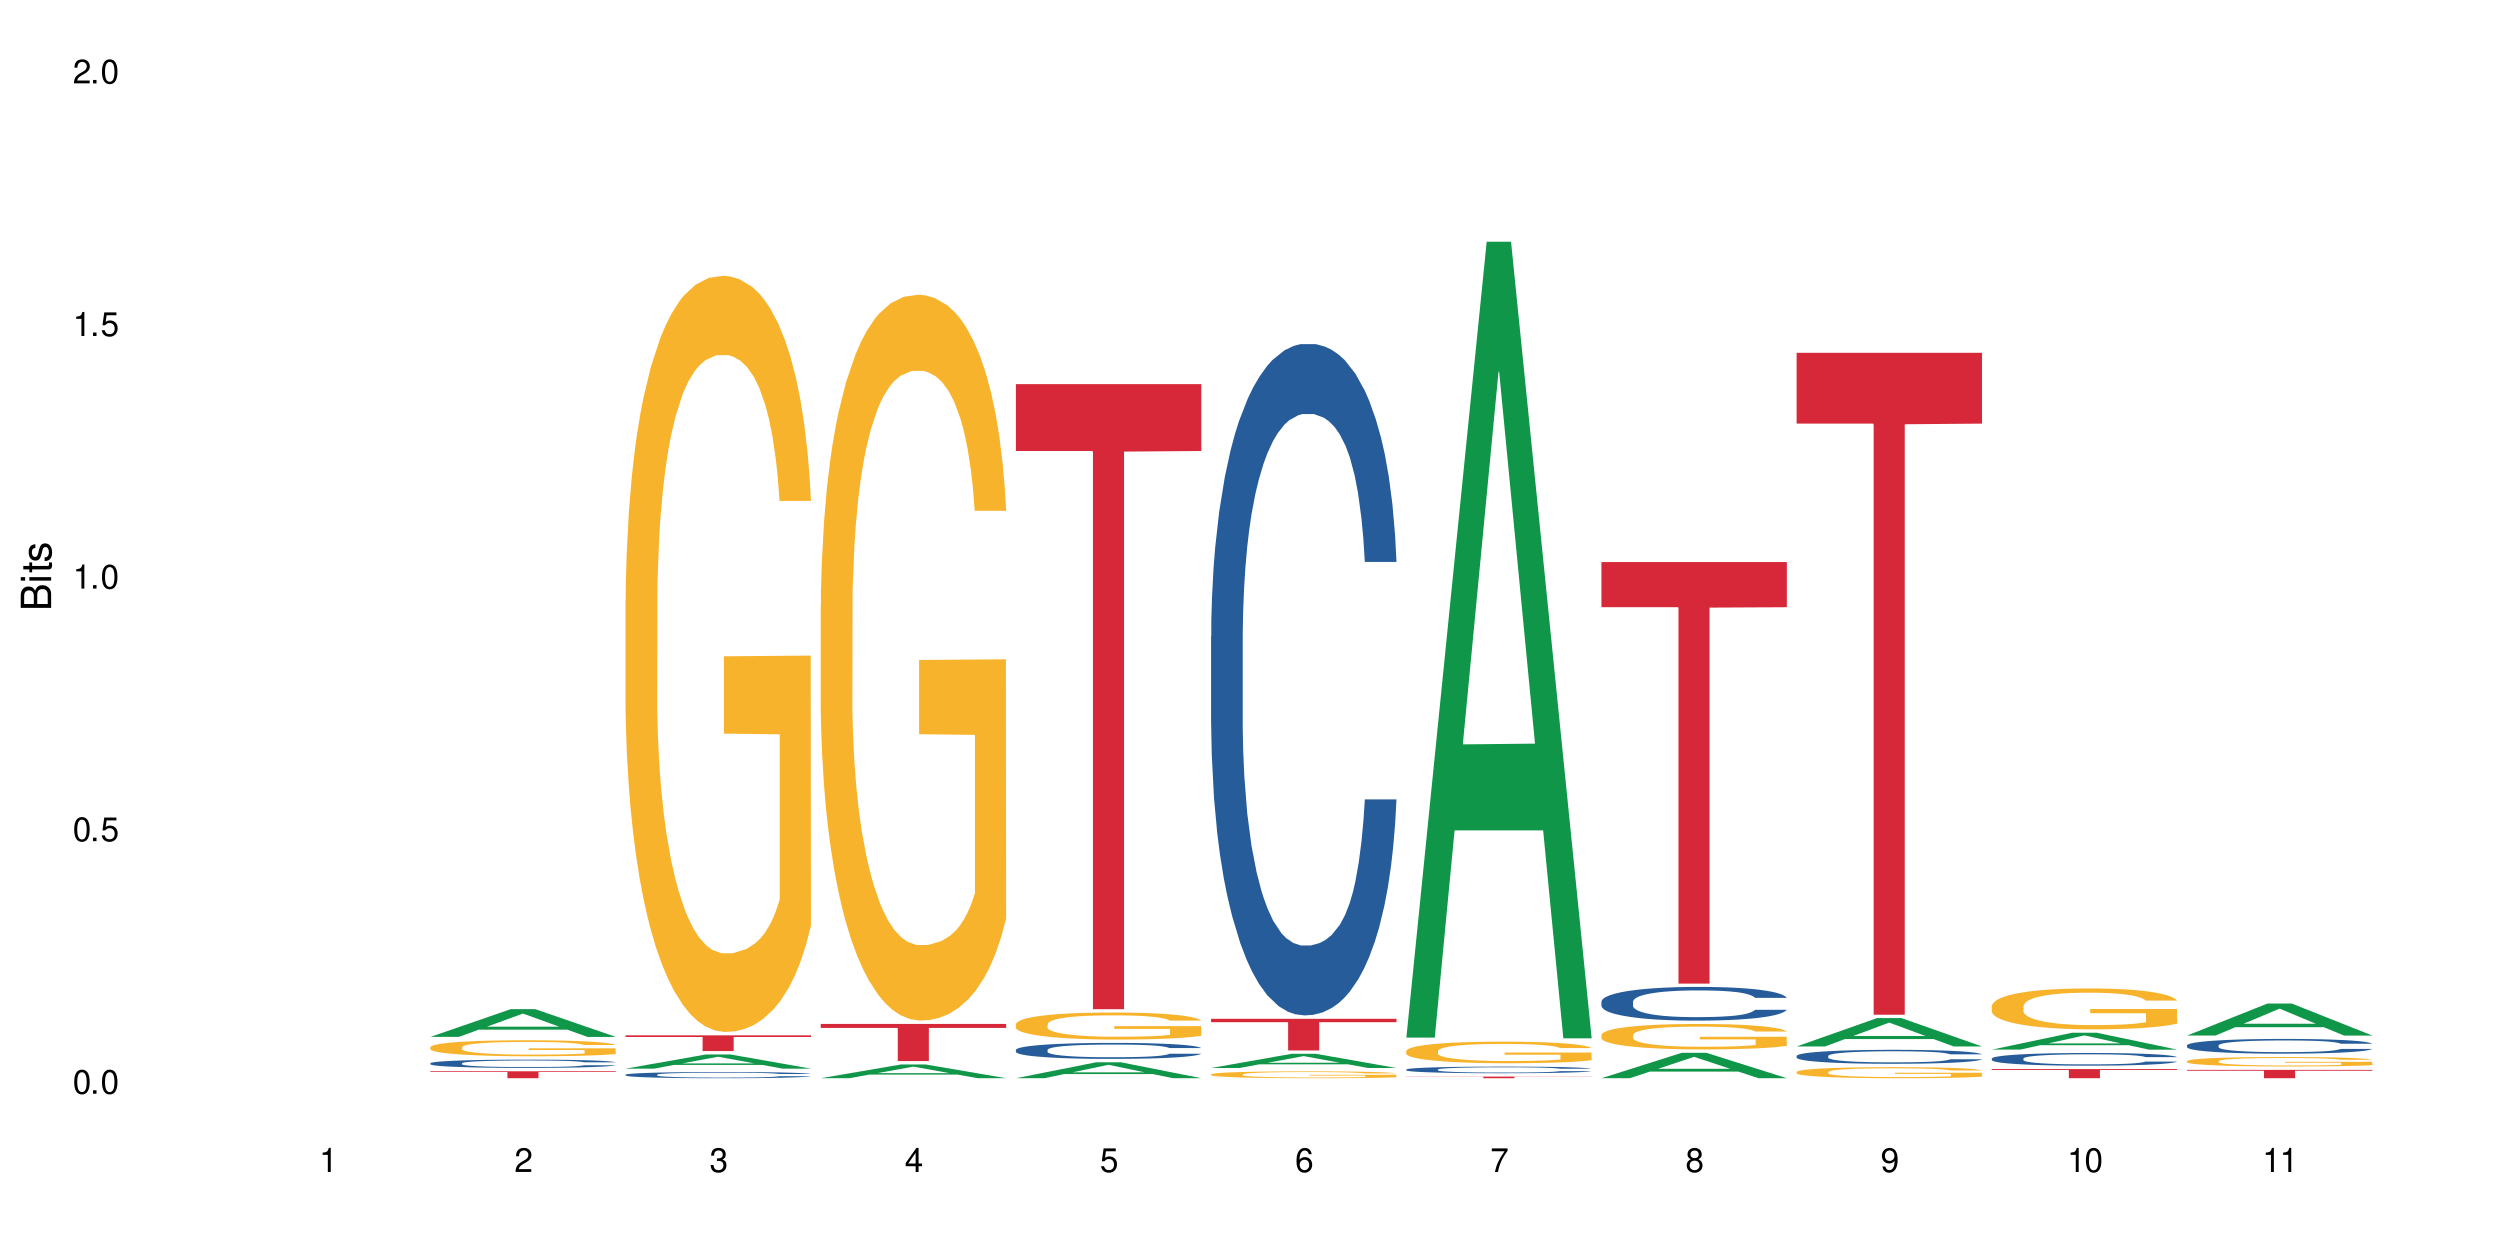 <?xml version="1.0" encoding="UTF-8"?>
<svg xmlns="http://www.w3.org/2000/svg" xmlns:xlink="http://www.w3.org/1999/xlink" width="720" height="360" viewBox="0 0 720 360">
<defs>
<g>
<g id="glyph-0-0">
</g>
<g id="glyph-0-1">
<path d="M 2.641 -6.938 C 2 -6.938 1.422 -6.656 1.078 -6.172 C 0.641 -5.562 0.406 -4.641 0.406 -3.359 C 0.406 -1.016 1.188 0.219 2.641 0.219 C 4.078 0.219 4.859 -1.016 4.859 -3.297 C 4.859 -4.641 4.656 -5.547 4.203 -6.172 C 3.844 -6.656 3.281 -6.938 2.641 -6.938 Z M 2.641 -6.188 C 3.547 -6.188 4 -5.25 4 -3.375 C 4 -1.406 3.562 -0.484 2.625 -0.484 C 1.734 -0.484 1.281 -1.438 1.281 -3.344 C 1.281 -5.25 1.734 -6.188 2.641 -6.188 Z M 2.641 -6.188 "/>
</g>
<g id="glyph-0-2">
<path d="M 1.828 -1 L 0.828 -1 L 0.828 0 L 1.828 0 Z M 1.828 -1 "/>
</g>
<g id="glyph-0-3">
<path d="M 4.562 -6.797 L 1.062 -6.797 L 0.547 -3.094 L 1.328 -3.094 C 1.719 -3.562 2.047 -3.734 2.578 -3.734 C 3.484 -3.734 4.062 -3.109 4.062 -2.094 C 4.062 -1.125 3.484 -0.531 2.578 -0.531 C 1.828 -0.531 1.375 -0.906 1.188 -1.672 L 0.328 -1.672 C 0.453 -1.109 0.547 -0.844 0.75 -0.594 C 1.125 -0.078 1.828 0.219 2.594 0.219 C 3.969 0.219 4.922 -0.781 4.922 -2.219 C 4.922 -3.562 4.031 -4.484 2.719 -4.484 C 2.25 -4.484 1.859 -4.359 1.469 -4.062 L 1.734 -5.969 L 4.562 -5.969 Z M 4.562 -6.797 "/>
</g>
<g id="glyph-0-4">
<path d="M 2.484 -4.938 L 2.484 0 L 3.328 0 L 3.328 -6.938 L 2.766 -6.938 C 2.469 -5.875 2.281 -5.734 0.984 -5.562 L 0.984 -4.938 Z M 2.484 -4.938 "/>
</g>
<g id="glyph-0-5">
<path d="M 4.859 -0.828 L 1.281 -0.828 C 1.359 -1.406 1.672 -1.781 2.5 -2.281 L 3.469 -2.828 C 4.406 -3.344 4.906 -4.062 4.906 -4.906 C 4.906 -5.484 4.672 -6.031 4.266 -6.406 C 3.859 -6.766 3.375 -6.938 2.719 -6.938 C 1.859 -6.938 1.219 -6.625 0.844 -6.031 C 0.609 -5.672 0.5 -5.234 0.484 -4.531 L 1.328 -4.531 C 1.359 -5.016 1.406 -5.281 1.531 -5.516 C 1.75 -5.938 2.188 -6.203 2.703 -6.203 C 3.469 -6.203 4.031 -5.641 4.031 -4.891 C 4.031 -4.344 3.719 -3.859 3.125 -3.516 L 2.234 -3 C 0.812 -2.172 0.406 -1.531 0.328 -0.016 L 4.859 -0.016 Z M 4.859 -0.828 "/>
</g>
<g id="glyph-0-6">
<path d="M 2.125 -3.188 L 2.578 -3.188 C 3.5 -3.188 3.984 -2.766 3.984 -1.922 C 3.984 -1.062 3.469 -0.531 2.594 -0.531 C 1.656 -0.531 1.203 -1 1.156 -2.016 L 0.312 -2.016 C 0.344 -1.453 0.438 -1.094 0.609 -0.781 C 0.953 -0.109 1.625 0.219 2.547 0.219 C 3.953 0.219 4.859 -0.625 4.859 -1.938 C 4.859 -2.828 4.516 -3.297 3.703 -3.594 C 4.344 -3.844 4.656 -4.328 4.656 -5.031 C 4.656 -6.219 3.875 -6.938 2.578 -6.938 C 1.203 -6.938 0.484 -6.172 0.453 -4.703 L 1.297 -4.703 C 1.312 -5.125 1.344 -5.359 1.453 -5.578 C 1.641 -5.969 2.062 -6.203 2.594 -6.203 C 3.344 -6.203 3.797 -5.75 3.797 -5 C 3.797 -4.516 3.609 -4.219 3.25 -4.047 C 3.016 -3.953 2.703 -3.922 2.125 -3.906 Z M 2.125 -3.188 "/>
</g>
<g id="glyph-0-7">
<path d="M 3.141 -1.672 L 3.141 0 L 3.984 0 L 3.984 -1.672 L 4.984 -1.672 L 4.984 -2.438 L 3.984 -2.438 L 3.984 -6.938 L 3.359 -6.938 L 0.266 -2.578 L 0.266 -1.672 Z M 3.141 -2.438 L 1 -2.438 L 3.141 -5.5 Z M 3.141 -2.438 "/>
</g>
<g id="glyph-0-8">
<path d="M 4.781 -5.125 C 4.609 -6.266 3.891 -6.938 2.844 -6.938 C 2.094 -6.938 1.422 -6.578 1.031 -5.953 C 0.594 -5.266 0.406 -4.422 0.406 -3.172 C 0.406 -2 0.578 -1.25 0.984 -0.641 C 1.359 -0.078 1.953 0.219 2.703 0.219 C 3.984 0.219 4.922 -0.75 4.922 -2.094 C 4.922 -3.375 4.062 -4.281 2.844 -4.281 C 2.172 -4.281 1.641 -4.031 1.281 -3.516 C 1.281 -5.234 1.828 -6.188 2.797 -6.188 C 3.391 -6.188 3.797 -5.797 3.938 -5.125 Z M 2.734 -3.531 C 3.547 -3.531 4.062 -2.953 4.062 -2.031 C 4.062 -1.156 3.484 -0.531 2.703 -0.531 C 1.922 -0.531 1.328 -1.188 1.328 -2.078 C 1.328 -2.938 1.906 -3.531 2.734 -3.531 Z M 2.734 -3.531 "/>
</g>
<g id="glyph-0-9">
<path d="M 4.984 -6.797 L 0.438 -6.797 L 0.438 -5.969 L 4.109 -5.969 C 2.5 -3.656 1.828 -2.234 1.328 0 L 2.219 0 C 2.594 -2.172 3.453 -4.047 4.984 -6.094 Z M 4.984 -6.797 "/>
</g>
<g id="glyph-0-10">
<path d="M 3.75 -3.656 C 4.469 -4.094 4.688 -4.438 4.688 -5.078 C 4.688 -6.172 3.844 -6.938 2.641 -6.938 C 1.438 -6.938 0.594 -6.172 0.594 -5.094 C 0.594 -4.438 0.812 -4.094 1.516 -3.656 C 0.734 -3.266 0.359 -2.703 0.359 -1.922 C 0.359 -0.656 1.281 0.219 2.641 0.219 C 3.984 0.219 4.922 -0.656 4.922 -1.922 C 4.922 -2.703 4.531 -3.266 3.75 -3.656 Z M 2.641 -6.188 C 3.359 -6.188 3.812 -5.75 3.812 -5.062 C 3.812 -4.406 3.344 -3.984 2.641 -3.984 C 1.922 -3.984 1.453 -4.406 1.453 -5.078 C 1.453 -5.75 1.922 -6.188 2.641 -6.188 Z M 2.641 -3.266 C 3.484 -3.266 4.062 -2.719 4.062 -1.906 C 4.062 -1.078 3.484 -0.531 2.625 -0.531 C 1.797 -0.531 1.219 -1.094 1.219 -1.906 C 1.219 -2.719 1.781 -3.266 2.641 -3.266 Z M 2.641 -3.266 "/>
</g>
<g id="glyph-0-11">
<path d="M 0.516 -1.578 C 0.672 -0.453 1.406 0.219 2.438 0.219 C 3.188 0.219 3.859 -0.141 4.266 -0.766 C 4.688 -1.453 4.891 -2.297 4.891 -3.547 C 4.891 -4.719 4.703 -5.453 4.312 -6.078 C 3.938 -6.641 3.344 -6.938 2.594 -6.938 C 1.297 -6.938 0.359 -5.969 0.359 -4.625 C 0.359 -3.344 1.234 -2.453 2.453 -2.453 C 3.094 -2.453 3.578 -2.672 4.016 -3.203 C 4 -1.484 3.469 -0.531 2.5 -0.531 C 1.906 -0.531 1.484 -0.906 1.359 -1.578 Z M 2.578 -6.203 C 3.375 -6.203 3.969 -5.531 3.969 -4.641 C 3.969 -3.797 3.391 -3.188 2.547 -3.188 C 1.734 -3.188 1.234 -3.766 1.234 -4.688 C 1.234 -5.562 1.797 -6.203 2.578 -6.203 Z M 2.578 -6.203 "/>
</g>
<g id="glyph-1-0">
</g>
<g id="glyph-1-1">
<path d="M 0 -0.953 L 0 -4.891 C 0 -5.719 -0.234 -6.344 -0.734 -6.797 C -1.188 -7.234 -1.812 -7.469 -2.5 -7.469 C -3.547 -7.469 -4.188 -7 -4.625 -5.875 C -4.984 -6.688 -5.625 -7.094 -6.531 -7.094 C -7.172 -7.094 -7.734 -6.859 -8.141 -6.391 C -8.562 -5.922 -8.75 -5.344 -8.75 -4.5 L -8.75 -0.953 Z M -4.984 -2.062 L -7.766 -2.062 L -7.766 -4.219 C -7.766 -4.844 -7.688 -5.203 -7.453 -5.5 C -7.219 -5.812 -6.859 -5.969 -6.375 -5.969 C -5.891 -5.969 -5.531 -5.812 -5.297 -5.5 C -5.062 -5.203 -4.984 -4.844 -4.984 -4.219 Z M -0.984 -2.062 L -4 -2.062 L -4 -4.781 C -4 -5.766 -3.438 -6.359 -2.484 -6.359 C -1.547 -6.359 -0.984 -5.766 -0.984 -4.781 Z M -0.984 -2.062 "/>
</g>
<g id="glyph-1-2">
<path d="M -6.281 -1.797 L -6.281 -0.797 L 0 -0.797 L 0 -1.797 Z M -8.75 -1.797 L -8.75 -0.797 L -7.484 -0.797 L -7.484 -1.797 Z M -8.75 -1.797 "/>
</g>
<g id="glyph-1-3">
<path d="M -6.281 -3.047 L -6.281 -2.016 L -8.016 -2.016 L -8.016 -1.016 L -6.281 -1.016 L -6.281 -0.172 L -5.469 -0.172 L -5.469 -1.016 L -0.719 -1.016 C -0.078 -1.016 0.281 -1.453 0.281 -2.234 C 0.281 -2.5 0.25 -2.719 0.188 -3.047 L -0.641 -3.047 C -0.609 -2.906 -0.594 -2.766 -0.594 -2.562 C -0.594 -2.141 -0.719 -2.016 -1.156 -2.016 L -5.469 -2.016 L -5.469 -3.047 Z M -6.281 -3.047 "/>
</g>
<g id="glyph-1-4">
<path d="M -4.531 -5.25 C -5.766 -5.25 -6.469 -4.422 -6.469 -2.969 C -6.469 -1.516 -5.719 -0.562 -4.547 -0.562 C -3.562 -0.562 -3.094 -1.062 -2.734 -2.562 L -2.516 -3.484 C -2.344 -4.188 -2.094 -4.469 -1.641 -4.469 C -1.047 -4.469 -0.641 -3.875 -0.641 -3 C -0.641 -2.453 -0.797 -2 -1.062 -1.75 C -1.25 -1.594 -1.422 -1.531 -1.875 -1.469 L -1.875 -0.406 C -0.422 -0.453 0.281 -1.266 0.281 -2.922 C 0.281 -4.5 -0.5 -5.516 -1.719 -5.516 C -2.656 -5.516 -3.172 -4.984 -3.469 -3.734 L -3.703 -2.766 C -3.891 -1.953 -4.156 -1.609 -4.594 -1.609 C -5.188 -1.609 -5.547 -2.125 -5.547 -2.938 C -5.547 -3.75 -5.203 -4.172 -4.531 -4.203 Z M -4.531 -5.25 "/>
</g>
</g>
</defs>
<rect x="-72" y="-36" width="864" height="432" fill="rgb(100%, 100%, 100%)" fill-opacity="1"/>
<path fill-rule="nonzero" fill="rgb(6.275%, 58.824%, 28.235%)" fill-opacity="1" d="M 123.941 298.625 L 124 298.617 L 147.105 290.633 L 154.125 290.633 L 177.344 298.629 L 169.184 298.629 L 163.367 296.543 L 137.863 296.543 L 132.156 298.625 L 123.941 298.625 L 140.316 295.68 L 161.027 295.672 L 150.699 291.941 L 150.586 291.934 L 150.473 291.953 L 140.258 295.672 L 140.316 295.68 Z M 123.941 298.625 "/>
<path fill-rule="nonzero" fill="rgb(14.51%, 36.078%, 60%)" fill-opacity="1" d="M 123.941 306.211 L 124.008 306.207 L 124.008 306.156 L 124.203 306.074 L 124.66 305.969 L 125.113 305.898 L 126.285 305.77 L 127.914 305.645 L 129.609 305.551 L 130.844 305.492 L 131.953 305.449 L 134.492 305.367 L 136.121 305.328 L 137.879 305.289 L 140.027 305.254 L 141.59 305.23 L 145.109 305.195 L 147.711 305.184 L 149.73 305.176 L 154.094 305.176 L 156.699 305.184 L 158.59 305.195 L 160.672 305.211 L 162.43 305.23 L 165.492 305.281 L 168.227 305.34 L 169.465 305.375 L 171.418 305.441 L 172.914 305.508 L 173.957 305.566 L 175.129 305.645 L 176.172 305.742 L 176.953 305.855 L 177.344 305.949 L 168.227 305.949 L 167.77 305.859 L 167.25 305.793 L 166.273 305.703 L 165.297 305.641 L 163.93 305.578 L 162.691 305.535 L 160.996 305.496 L 159.5 305.469 L 157.938 305.449 L 156.438 305.438 L 153.574 305.422 L 150.254 305.422 L 149.016 305.426 L 146.477 305.445 L 145.109 305.461 L 143.152 305.492 L 141.785 305.52 L 140.156 305.562 L 139.051 305.598 L 137.684 305.656 L 136.707 305.707 L 135.598 305.777 L 134.949 305.832 L 134.363 305.895 L 133.84 305.965 L 133.449 306.039 L 133.191 306.121 L 133.059 306.199 L 133.059 306.535 L 133.191 306.613 L 133.516 306.707 L 134.363 306.84 L 135.598 306.953 L 137.031 307.047 L 138.398 307.109 L 139.18 307.141 L 140.223 307.176 L 141.852 307.219 L 144.195 307.262 L 145.562 307.281 L 147.648 307.297 L 149.797 307.305 L 152.66 307.305 L 155.203 307.297 L 156.895 307.285 L 158.652 307.27 L 161.062 307.234 L 162.559 307.199 L 163.863 307.156 L 164.84 307.113 L 165.492 307.082 L 166.469 307.012 L 167.25 306.938 L 167.836 306.863 L 168.227 306.789 L 177.344 306.789 L 176.953 306.875 L 176.367 306.961 L 175.781 307.023 L 174.867 307.102 L 173.828 307.168 L 172.328 307.242 L 171.09 307.293 L 169.465 307.348 L 167.965 307.391 L 166.336 307.426 L 163.93 307.469 L 162.363 307.492 L 160.672 307.512 L 158.652 307.527 L 156.113 307.543 L 153.379 307.551 L 150.84 307.555 L 148.102 307.551 L 146.086 307.543 L 143.414 307.523 L 140.094 307.484 L 137.684 307.441 L 135.793 307.398 L 134.168 307.355 L 132.344 307.297 L 130 307.203 L 128.566 307.129 L 127.59 307.066 L 126.48 306.984 L 125.699 306.906 L 124.789 306.785 L 124.137 306.629 L 123.941 306.512 Z M 123.941 306.211 "/>
<path fill-rule="nonzero" fill="rgb(96.863%, 70.196%, 16.863%)" fill-opacity="1" d="M 123.941 301.574 L 124.008 301.57 L 124.008 301.484 L 124.27 301.293 L 124.918 301.035 L 125.766 300.82 L 126.676 300.652 L 127.266 300.562 L 128.242 300.438 L 129.086 300.344 L 131.234 300.152 L 133.973 299.977 L 135.469 299.902 L 137.164 299.828 L 139.57 299.75 L 140.68 299.719 L 144.066 299.652 L 147.906 299.609 L 152.141 299.598 L 154.094 299.602 L 156.766 299.621 L 160.41 299.664 L 162.496 299.707 L 164.125 299.75 L 165.816 299.805 L 167.902 299.887 L 169.855 299.988 L 171.418 300.09 L 172.98 300.219 L 174.281 300.352 L 175.391 300.5 L 176.367 300.676 L 176.953 300.824 L 177.344 300.969 L 168.293 300.969 L 167.77 300.824 L 167.184 300.711 L 166.207 300.57 L 165.23 300.469 L 164.254 300.391 L 162.43 300.281 L 160.867 300.211 L 158.914 300.152 L 157.023 300.117 L 154.875 300.09 L 153.574 300.082 L 150.121 300.082 L 146.996 300.113 L 145.172 300.145 L 143.871 300.18 L 142.047 300.242 L 140.941 300.293 L 140.289 300.328 L 138.336 300.457 L 137.031 300.574 L 136.316 300.656 L 135.402 300.781 L 134.754 300.895 L 134.035 301.062 L 133.645 301.191 L 133.125 301.477 L 133.059 302.234 L 133.254 302.395 L 133.645 302.566 L 134.168 302.719 L 134.949 302.879 L 135.73 303 L 137.098 303.164 L 138.27 303.273 L 139.18 303.344 L 140.941 303.457 L 141.656 303.496 L 143.348 303.574 L 145.109 303.633 L 147.258 303.684 L 148.883 303.707 L 151.488 303.727 L 154.812 303.727 L 158.719 303.703 L 161.191 303.668 L 162.887 303.637 L 163.992 303.605 L 165.359 303.559 L 166.336 303.516 L 167.25 303.473 L 168.355 303.398 L 168.355 302.395 L 152.27 302.391 L 152.27 301.918 L 177.277 301.914 L 177.344 303.559 L 175.977 303.672 L 174.281 303.781 L 172.656 303.867 L 170.961 303.938 L 168.551 304.02 L 166.598 304.07 L 163.602 304.129 L 160.867 304.164 L 158 304.191 L 155.461 304.203 L 152.465 304.207 L 149.797 304.199 L 146.93 304.176 L 144.652 304.141 L 142.566 304.098 L 140.484 304.043 L 137.879 303.957 L 136.188 303.883 L 134.426 303.797 L 132.668 303.691 L 131.105 303.578 L 130.062 303.488 L 129.023 303.387 L 127.914 303.262 L 126.871 303.117 L 126.09 302.988 L 125.375 302.84 L 124.855 302.699 L 124.332 302.512 L 124.074 302.359 L 123.941 302.23 Z M 123.941 301.574 "/>
<path fill-rule="nonzero" fill="rgb(83.922%, 15.686%, 22.353%)" fill-opacity="1" d="M 123.941 308.523 L 177.344 308.523 L 177.344 308.738 L 155.086 308.738 L 155.086 310.527 L 146.133 310.527 L 146.133 308.742 L 146.004 308.738 L 123.941 308.738 Z M 123.941 308.523 "/>
<path fill-rule="nonzero" fill="rgb(6.275%, 58.824%, 28.235%)" fill-opacity="1" d="M 180.152 307.77 L 180.211 307.766 L 203.316 303.684 L 210.336 303.684 L 233.555 307.773 L 225.395 307.773 L 219.578 306.703 L 194.074 306.703 L 188.371 307.77 L 180.152 307.77 L 196.527 306.262 L 217.238 306.258 L 206.91 304.352 L 206.797 304.348 L 206.684 304.359 L 196.473 306.258 L 196.527 306.262 Z M 180.152 307.77 "/>
<path fill-rule="nonzero" fill="rgb(14.51%, 36.078%, 60%)" fill-opacity="1" d="M 180.152 309.52 L 180.219 309.516 L 180.219 309.477 L 180.414 309.414 L 180.871 309.336 L 181.324 309.281 L 182.5 309.188 L 184.125 309.094 L 185.82 309.02 L 187.059 308.977 L 188.164 308.945 L 190.703 308.883 L 192.332 308.855 L 194.09 308.824 L 196.238 308.797 L 197.801 308.781 L 201.32 308.754 L 203.922 308.742 L 205.941 308.738 L 210.305 308.738 L 212.91 308.746 L 214.801 308.754 L 216.883 308.766 L 218.641 308.781 L 221.703 308.816 L 224.438 308.863 L 225.676 308.891 L 227.629 308.941 L 229.125 308.988 L 230.168 309.031 L 231.34 309.094 L 232.383 309.168 L 233.164 309.25 L 233.555 309.32 L 224.438 309.32 L 223.98 309.254 L 223.461 309.203 L 222.484 309.137 L 221.508 309.09 L 220.141 309.043 L 218.902 309.012 L 217.207 308.98 L 215.711 308.961 L 214.148 308.945 L 212.648 308.934 L 209.785 308.926 L 206.465 308.926 L 205.227 308.93 L 202.688 308.941 L 201.32 308.953 L 199.363 308.977 L 197.996 308.996 L 196.371 309.031 L 195.262 309.059 L 193.895 309.102 L 192.918 309.137 L 191.812 309.191 L 191.16 309.234 L 190.574 309.277 L 190.051 309.332 L 189.66 309.391 L 189.402 309.449 L 189.27 309.508 L 189.27 309.762 L 189.402 309.82 L 189.727 309.891 L 190.574 309.992 L 191.812 310.078 L 193.242 310.145 L 194.609 310.195 L 195.395 310.219 L 196.434 310.246 L 198.062 310.277 L 200.406 310.309 L 201.773 310.324 L 203.859 310.336 L 206.008 310.344 L 208.875 310.344 L 211.414 310.336 L 213.105 310.328 L 214.863 310.316 L 217.273 310.285 L 218.773 310.262 L 220.074 310.23 L 221.051 310.199 L 221.703 310.172 L 222.68 310.121 L 223.461 310.066 L 224.047 310.008 L 224.438 309.953 L 233.555 309.953 L 233.164 310.02 L 232.578 310.082 L 231.992 310.129 L 231.082 310.188 L 230.039 310.238 L 228.539 310.293 L 227.305 310.332 L 225.676 310.375 L 224.176 310.406 L 222.551 310.434 L 220.141 310.465 L 218.578 310.48 L 216.883 310.496 L 214.863 310.508 L 212.324 310.52 L 209.59 310.527 L 204.316 310.527 L 202.297 310.52 L 199.625 310.504 L 196.305 310.477 L 193.895 310.445 L 192.008 310.414 L 190.379 310.379 L 188.555 310.336 L 186.211 310.266 L 184.777 310.207 L 183.801 310.164 L 182.695 310.098 L 181.914 310.043 L 181 309.949 L 180.348 309.832 L 180.152 309.742 Z M 180.152 309.52 "/>
<path fill-rule="nonzero" fill="rgb(96.863%, 70.196%, 16.863%)" fill-opacity="1" d="M 180.152 172.703 L 180.219 172.504 L 180.219 168.527 L 180.48 159.578 L 181.129 147.246 L 181.977 137.102 L 182.891 129.148 L 183.477 124.973 L 184.453 119.004 L 185.297 114.629 L 187.449 105.68 L 190.184 97.328 L 191.68 93.746 L 193.375 90.367 L 195.785 86.586 L 196.891 85.195 L 200.277 82.012 L 204.121 80.023 L 208.352 79.426 L 210.305 79.625 L 212.977 80.422 L 216.621 82.609 L 218.707 84.598 L 220.336 86.586 L 222.027 89.172 L 224.113 93.148 L 226.066 97.922 L 227.629 102.695 L 229.191 108.664 L 230.492 115.027 L 231.602 121.988 L 232.578 130.34 L 233.164 137.301 L 233.555 144.262 L 224.504 144.262 L 223.98 137.301 L 223.395 131.934 L 222.418 125.367 L 221.441 120.594 L 220.465 116.816 L 218.641 111.645 L 217.078 108.465 L 215.125 105.68 L 213.238 103.891 L 211.086 102.695 L 209.785 102.297 L 206.332 102.297 L 203.207 103.691 L 201.383 105.281 L 200.082 106.871 L 198.258 109.855 L 197.152 112.242 L 196.5 113.832 L 194.547 120 L 193.242 125.566 L 192.527 129.348 L 191.617 135.312 L 190.965 140.684 L 190.246 148.637 L 189.855 154.605 L 189.336 168.129 L 189.27 203.926 L 189.465 211.484 L 189.855 219.637 L 190.379 226.797 L 191.16 234.355 L 191.941 240.125 L 193.309 247.879 L 194.48 253.051 L 195.395 256.43 L 197.152 261.801 L 197.867 263.59 L 199.562 267.172 L 201.32 269.957 L 203.469 272.344 L 205.098 273.535 L 207.699 274.531 L 211.023 274.531 L 214.93 273.336 L 217.402 271.746 L 219.098 270.152 L 220.203 268.762 L 221.57 266.574 L 222.551 264.586 L 223.461 262.398 L 224.566 259.016 L 224.566 211.484 L 208.484 211.285 L 208.484 189.012 L 233.488 188.812 L 233.555 266.574 L 232.188 271.945 L 230.492 277.113 L 228.867 281.094 L 227.172 284.473 L 224.762 288.254 L 222.809 290.641 L 219.812 293.422 L 217.078 295.215 L 214.215 296.406 L 211.672 297.004 L 208.68 297.203 L 206.008 296.805 L 203.141 295.609 L 200.863 294.02 L 198.777 292.031 L 196.695 289.445 L 194.09 285.27 L 192.398 281.887 L 190.641 277.711 L 188.879 272.738 L 187.316 267.371 L 186.277 263.195 L 185.234 258.422 L 184.125 252.453 L 183.086 245.691 L 182.305 239.527 L 181.586 232.566 L 181.066 226.004 L 180.543 217.055 L 180.285 209.895 L 180.152 203.727 Z M 180.152 172.703 "/>
<path fill-rule="nonzero" fill="rgb(83.922%, 15.686%, 22.353%)" fill-opacity="1" d="M 180.152 298.168 L 233.555 298.168 L 233.555 298.656 L 211.301 298.66 L 211.301 302.715 L 202.344 302.715 L 202.344 298.664 L 202.215 298.656 L 180.152 298.656 Z M 180.152 298.168 "/>
<path fill-rule="nonzero" fill="rgb(6.275%, 58.824%, 28.235%)" fill-opacity="1" d="M 236.367 310.523 L 236.422 310.52 L 259.527 306.559 L 266.547 306.559 L 289.766 310.527 L 281.609 310.527 L 275.789 309.492 L 250.285 309.492 L 244.582 310.523 L 236.367 310.523 L 252.738 309.062 L 273.449 309.062 L 263.121 307.207 L 263.008 307.203 L 262.895 307.215 L 252.684 309.062 L 252.738 309.062 Z M 236.367 310.523 "/>
<path fill-rule="nonzero" fill="rgb(96.863%, 70.196%, 16.863%)" fill-opacity="1" d="M 236.367 174.414 L 236.43 174.223 L 236.43 170.406 L 236.691 161.816 L 237.344 149.977 L 238.188 140.242 L 239.102 132.605 L 239.688 128.598 L 240.664 122.871 L 241.512 118.668 L 243.66 110.078 L 246.395 102.059 L 247.891 98.625 L 249.586 95.379 L 251.996 91.75 L 253.102 90.414 L 256.488 87.359 L 260.332 85.449 L 264.562 84.879 L 266.516 85.07 L 269.188 85.832 L 272.836 87.934 L 274.918 89.84 L 276.547 91.75 L 278.238 94.234 L 280.324 98.051 L 282.277 102.633 L 283.84 107.215 L 285.402 112.941 L 286.707 119.051 L 287.812 125.734 L 288.789 133.75 L 289.375 140.434 L 289.766 147.113 L 280.715 147.113 L 280.191 140.434 L 279.605 135.277 L 278.629 128.977 L 277.652 124.395 L 276.676 120.77 L 274.852 115.805 L 273.289 112.75 L 271.336 110.078 L 269.449 108.359 L 267.301 107.215 L 265.996 106.832 L 262.543 106.832 L 259.418 108.168 L 257.594 109.695 L 256.293 111.223 L 254.469 114.086 L 253.363 116.379 L 252.711 117.906 L 250.758 123.824 L 249.457 129.168 L 248.738 132.797 L 247.828 138.523 L 247.176 143.68 L 246.461 151.316 L 246.07 157.043 L 245.547 170.023 L 245.484 204.387 L 245.68 211.645 L 246.07 219.469 L 246.59 226.344 L 247.371 233.598 L 248.152 239.133 L 249.52 246.578 L 250.691 251.543 L 251.605 254.789 L 253.363 259.941 L 254.078 261.66 L 255.773 265.098 L 257.531 267.77 L 259.68 270.062 L 261.309 271.207 L 263.914 272.16 L 267.234 272.16 L 271.141 271.016 L 273.617 269.488 L 275.309 267.961 L 276.418 266.625 L 277.785 264.523 L 278.762 262.617 L 279.672 260.516 L 280.781 257.27 L 280.781 211.645 L 264.695 211.453 L 264.695 190.07 L 289.699 189.879 L 289.766 264.523 L 288.398 269.68 L 286.707 274.645 L 285.078 278.461 L 283.383 281.707 L 280.977 285.336 L 279.02 287.625 L 276.023 290.297 L 273.289 292.016 L 270.426 293.16 L 267.887 293.734 L 264.891 293.926 L 262.219 293.543 L 259.355 292.398 L 257.074 290.871 L 254.992 288.961 L 252.906 286.48 L 250.301 282.469 L 248.609 279.227 L 246.852 275.215 L 245.094 270.441 L 243.527 265.289 L 242.488 261.281 L 241.445 256.699 L 240.34 250.969 L 239.297 244.48 L 238.516 238.562 L 237.797 231.879 L 237.277 225.578 L 236.758 216.988 L 236.496 210.117 L 236.367 204.195 Z M 236.367 174.414 "/>
<path fill-rule="nonzero" fill="rgb(83.922%, 15.686%, 22.353%)" fill-opacity="1" d="M 236.367 294.895 L 289.766 294.895 L 289.766 296.039 L 267.512 296.047 L 267.512 305.594 L 258.555 305.594 L 258.555 296.059 L 258.426 296.039 L 236.367 296.039 Z M 236.367 294.895 "/>
<path fill-rule="nonzero" fill="rgb(6.275%, 58.824%, 28.235%)" fill-opacity="1" d="M 292.578 310.523 L 292.633 310.52 L 315.738 305.926 L 322.758 305.926 L 345.977 310.527 L 337.82 310.527 L 332 309.328 L 306.496 309.328 L 300.793 310.523 L 292.578 310.523 L 308.949 308.832 L 329.66 308.828 L 319.336 306.68 L 319.219 306.676 L 319.105 306.688 L 308.895 308.828 L 308.949 308.832 Z M 292.578 310.523 "/>
<path fill-rule="nonzero" fill="rgb(14.51%, 36.078%, 60%)" fill-opacity="1" d="M 292.578 302.359 L 292.641 302.355 L 292.641 302.254 L 292.836 302.098 L 293.293 301.895 L 293.75 301.754 L 294.922 301.508 L 296.551 301.266 L 298.242 301.082 L 299.48 300.973 L 300.586 300.887 L 303.125 300.734 L 304.754 300.652 L 306.512 300.582 L 308.664 300.512 L 310.227 300.469 L 313.742 300.402 L 316.348 300.371 L 318.367 300.359 L 322.73 300.359 L 325.332 300.375 L 327.223 300.398 L 329.305 300.43 L 331.066 300.469 L 334.125 300.562 L 336.859 300.68 L 338.098 300.746 L 340.051 300.875 L 341.551 301.004 L 342.59 301.113 L 343.762 301.266 L 344.805 301.457 L 345.586 301.672 L 345.977 301.852 L 336.859 301.852 L 336.406 301.684 L 335.883 301.555 L 334.906 301.379 L 333.93 301.258 L 332.562 301.137 L 331.324 301.059 L 329.633 300.977 L 328.133 300.926 L 326.57 300.887 L 325.074 300.863 L 322.207 300.84 L 318.887 300.84 L 317.648 300.848 L 315.109 300.879 L 313.742 300.91 L 311.789 300.969 L 310.422 301.023 L 308.793 301.105 L 307.684 301.18 L 306.316 301.289 L 305.34 301.387 L 304.234 301.523 L 303.582 301.629 L 302.996 301.746 L 302.477 301.887 L 302.086 302.031 L 301.824 302.188 L 301.695 302.34 L 301.695 302.992 L 301.824 303.145 L 302.148 303.32 L 302.996 303.578 L 304.234 303.801 L 305.668 303.977 L 307.035 304.102 L 307.816 304.16 L 308.859 304.227 L 310.484 304.312 L 312.832 304.395 L 314.199 304.43 L 316.281 304.465 L 318.43 304.48 L 321.297 304.48 L 323.836 304.465 L 325.527 304.441 L 327.289 304.41 L 329.695 304.336 L 331.195 304.27 L 332.496 304.191 L 333.473 304.109 L 334.125 304.043 L 335.102 303.914 L 335.883 303.77 L 336.469 303.621 L 336.859 303.48 L 345.977 303.48 L 345.586 303.648 L 345 303.812 L 344.414 303.934 L 343.504 304.082 L 342.461 304.211 L 340.965 304.359 L 339.727 304.457 L 338.098 304.559 L 336.602 304.641 L 334.973 304.711 L 332.562 304.797 L 331 304.84 L 329.305 304.875 L 327.289 304.91 L 324.746 304.938 L 322.012 304.957 L 319.473 304.961 L 316.738 304.953 L 314.719 304.934 L 312.047 304.898 L 308.727 304.82 L 306.316 304.742 L 304.43 304.66 L 302.801 304.578 L 300.977 304.465 L 298.633 304.277 L 297.199 304.137 L 296.223 304.02 L 295.117 303.855 L 294.336 303.707 L 293.422 303.473 L 292.773 303.172 L 292.578 302.941 Z M 292.578 302.359 "/>
<path fill-rule="nonzero" fill="rgb(96.863%, 70.196%, 16.863%)" fill-opacity="1" d="M 292.578 294.941 L 292.641 294.934 L 292.641 294.793 L 292.902 294.473 L 293.555 294.031 L 294.398 293.668 L 295.312 293.383 L 295.898 293.234 L 296.875 293.023 L 297.723 292.867 L 299.871 292.547 L 302.605 292.246 L 304.105 292.121 L 305.797 292 L 308.207 291.863 L 309.312 291.812 L 312.699 291.699 L 316.543 291.629 L 320.773 291.609 L 322.73 291.613 L 325.398 291.645 L 329.047 291.723 L 331.129 291.793 L 332.758 291.863 L 334.449 291.957 L 336.535 292.098 L 338.488 292.27 L 340.051 292.438 L 341.613 292.652 L 342.918 292.879 L 344.023 293.129 L 345 293.426 L 345.586 293.676 L 345.977 293.926 L 336.926 293.926 L 336.406 293.676 L 335.82 293.484 L 334.84 293.25 L 333.863 293.078 L 332.887 292.945 L 331.066 292.758 L 329.5 292.645 L 327.547 292.547 L 325.66 292.48 L 323.512 292.438 L 322.207 292.426 L 318.758 292.426 L 315.629 292.477 L 313.809 292.531 L 312.504 292.59 L 310.68 292.695 L 309.574 292.781 L 308.922 292.836 L 306.969 293.059 L 305.668 293.258 L 304.949 293.391 L 304.039 293.605 L 303.387 293.797 L 302.672 294.082 L 302.281 294.293 L 301.758 294.777 L 301.695 296.059 L 301.891 296.328 L 302.281 296.617 L 302.801 296.875 L 303.582 297.145 L 304.363 297.352 L 305.73 297.629 L 306.902 297.812 L 307.816 297.934 L 309.574 298.125 L 310.289 298.191 L 311.984 298.316 L 313.742 298.418 L 315.891 298.504 L 317.52 298.547 L 320.125 298.582 L 323.445 298.582 L 327.352 298.539 L 329.828 298.48 L 331.52 298.426 L 332.629 298.375 L 333.996 298.297 L 334.973 298.227 L 335.883 298.148 L 336.992 298.027 L 336.992 296.328 L 320.906 296.32 L 320.906 295.523 L 345.914 295.516 L 345.977 298.297 L 344.609 298.488 L 342.918 298.672 L 341.289 298.816 L 339.598 298.938 L 337.188 299.07 L 335.234 299.156 L 332.238 299.258 L 329.5 299.32 L 326.637 299.363 L 324.098 299.383 L 321.102 299.391 L 318.43 299.379 L 315.566 299.336 L 313.285 299.277 L 311.203 299.207 L 309.117 299.113 L 306.512 298.965 L 304.82 298.844 L 303.062 298.695 L 301.305 298.516 L 299.742 298.324 L 298.699 298.176 L 297.656 298.004 L 296.551 297.793 L 295.508 297.551 L 294.727 297.328 L 294.008 297.082 L 293.488 296.848 L 292.969 296.527 L 292.707 296.27 L 292.578 296.051 Z M 292.578 294.941 "/>
<path fill-rule="nonzero" fill="rgb(83.922%, 15.686%, 22.353%)" fill-opacity="1" d="M 292.578 110.621 L 345.977 110.621 L 345.977 129.891 L 323.723 130.059 L 323.723 290.641 L 314.77 290.641 L 314.77 130.23 L 314.637 129.891 L 292.578 129.891 Z M 292.578 110.621 "/>
<path fill-rule="nonzero" fill="rgb(6.275%, 58.824%, 28.235%)" fill-opacity="1" d="M 348.789 307.582 L 348.844 307.578 L 371.953 303.504 L 378.969 303.504 L 402.188 307.586 L 394.031 307.586 L 388.211 306.52 L 362.711 306.52 L 357.004 307.582 L 348.789 307.582 L 365.164 306.078 L 385.871 306.074 L 375.547 304.172 L 375.434 304.168 L 375.316 304.18 L 365.105 306.074 L 365.164 306.078 Z M 348.789 307.582 "/>
<path fill-rule="nonzero" fill="rgb(14.51%, 36.078%, 60%)" fill-opacity="1" d="M 348.789 183.227 L 348.852 183.051 L 348.852 178.809 L 349.051 172.094 L 349.504 163.609 L 349.961 157.777 L 351.133 147.352 L 352.762 137.277 L 354.453 129.5 L 355.691 124.906 L 356.797 121.371 L 359.34 114.832 L 360.965 111.473 L 362.727 108.469 L 364.875 105.465 L 366.438 103.699 L 369.953 100.871 L 372.559 99.633 L 374.578 99.102 L 378.941 99.102 L 381.547 99.809 L 383.434 100.695 L 385.52 102.109 L 387.277 103.699 L 390.336 107.586 L 393.07 112.535 L 394.309 115.363 L 396.262 120.84 L 397.762 126.141 L 398.805 130.738 L 399.977 137.277 L 401.016 145.23 L 401.797 154.242 L 402.188 161.84 L 393.07 161.84 L 392.617 154.773 L 392.094 149.293 L 391.117 142.047 L 390.141 136.922 L 388.773 131.797 L 387.535 128.441 L 385.844 125.082 L 384.344 122.961 L 382.781 121.371 L 381.285 120.309 L 378.418 119.25 L 375.098 119.25 L 373.859 119.605 L 371.32 121.016 L 369.953 122.254 L 368 124.73 L 366.633 127.027 L 365.004 130.562 L 363.898 133.566 L 362.531 138.16 L 361.551 142.227 L 360.445 148.059 L 359.793 152.477 L 359.207 157.422 L 358.688 163.254 L 358.297 169.441 L 358.035 175.98 L 357.906 182.344 L 357.906 209.734 L 358.035 216.098 L 358.363 223.52 L 359.207 234.301 L 360.445 243.668 L 361.879 251.09 L 363.246 256.391 L 364.027 258.867 L 365.07 261.691 L 366.695 265.227 L 369.043 268.762 L 370.41 270.176 L 372.492 271.59 L 374.641 272.297 L 377.508 272.297 L 380.047 271.59 L 381.742 270.707 L 383.5 269.293 L 385.91 266.289 L 387.406 263.461 L 388.707 260.102 L 389.688 256.746 L 390.336 253.918 L 391.312 248.438 L 392.094 242.43 L 392.68 236.246 L 393.07 230.234 L 402.188 230.234 L 401.797 237.305 L 401.211 244.195 L 400.625 249.32 L 399.715 255.508 L 398.672 260.984 L 397.176 267.172 L 395.938 271.238 L 394.309 275.656 L 392.812 279.012 L 391.184 282.016 L 388.773 285.551 L 387.211 287.32 L 385.52 288.91 L 383.5 290.324 L 380.961 291.559 L 378.223 292.266 L 375.684 292.445 L 372.949 292.09 L 370.93 291.383 L 368.262 289.793 L 364.938 286.613 L 362.531 283.254 L 360.641 279.895 L 359.012 276.363 L 357.188 271.59 L 354.844 263.812 L 353.41 257.805 L 352.434 252.855 L 351.328 245.965 L 350.547 239.777 L 349.637 229.883 L 348.984 217.336 L 348.789 207.613 Z M 348.789 183.227 "/>
<path fill-rule="nonzero" fill="rgb(96.863%, 70.196%, 16.863%)" fill-opacity="1" d="M 348.789 309.398 L 348.852 309.398 L 348.852 309.359 L 349.113 309.281 L 349.766 309.168 L 350.613 309.074 L 351.523 309.004 L 352.109 308.965 L 353.086 308.91 L 353.934 308.871 L 356.082 308.789 L 358.816 308.715 L 360.316 308.684 L 362.008 308.652 L 364.418 308.617 L 365.523 308.605 L 368.91 308.574 L 372.754 308.559 L 376.988 308.551 L 378.941 308.555 L 381.609 308.562 L 385.258 308.582 L 387.34 308.598 L 388.969 308.617 L 390.664 308.641 L 392.746 308.676 L 394.699 308.719 L 396.262 308.762 L 397.824 308.816 L 399.129 308.875 L 400.234 308.938 L 401.211 309.016 L 401.797 309.078 L 402.188 309.141 L 393.137 309.141 L 392.617 309.078 L 392.031 309.027 L 391.055 308.969 L 390.078 308.926 L 389.098 308.891 L 387.277 308.844 L 385.715 308.816 L 383.758 308.789 L 381.871 308.773 L 379.723 308.762 L 374.969 308.762 L 371.844 308.773 L 370.02 308.785 L 368.715 308.801 L 366.891 308.828 L 365.785 308.852 L 365.133 308.863 L 363.18 308.922 L 361.879 308.973 L 361.16 309.004 L 360.25 309.059 L 359.598 309.109 L 358.883 309.18 L 358.492 309.234 L 357.969 309.355 L 357.906 309.684 L 358.102 309.75 L 358.492 309.824 L 359.012 309.891 L 359.793 309.957 L 360.574 310.012 L 361.941 310.082 L 363.117 310.129 L 364.027 310.16 L 365.785 310.207 L 366.5 310.223 L 368.195 310.258 L 369.953 310.281 L 372.102 310.305 L 373.73 310.312 L 376.336 310.324 L 379.656 310.324 L 383.562 310.312 L 386.039 310.297 L 387.73 310.285 L 388.84 310.27 L 390.207 310.25 L 391.184 310.234 L 392.094 310.215 L 393.203 310.184 L 393.203 309.75 L 377.117 309.75 L 377.117 309.547 L 402.125 309.547 L 402.188 310.25 L 400.82 310.301 L 399.129 310.348 L 397.5 310.383 L 395.809 310.414 L 393.398 310.449 L 391.445 310.469 L 388.449 310.496 L 385.715 310.512 L 382.848 310.523 L 380.309 310.527 L 377.312 310.527 L 374.641 310.523 L 371.777 310.516 L 369.496 310.5 L 367.414 310.48 L 365.328 310.457 L 362.727 310.422 L 361.031 310.391 L 359.273 310.352 L 357.516 310.309 L 355.953 310.258 L 354.91 310.219 L 353.867 310.176 L 352.762 310.121 L 351.719 310.062 L 350.938 310.004 L 350.223 309.941 L 349.699 309.883 L 349.18 309.801 L 348.918 309.738 L 348.789 309.68 Z M 348.789 309.398 "/>
<path fill-rule="nonzero" fill="rgb(83.922%, 15.686%, 22.353%)" fill-opacity="1" d="M 348.789 293.41 L 402.188 293.41 L 402.188 294.387 L 379.934 294.398 L 379.934 302.539 L 370.98 302.539 L 370.98 294.406 L 370.848 294.387 L 348.789 294.387 Z M 348.789 293.41 "/>
<path fill-rule="nonzero" fill="rgb(6.275%, 58.824%, 28.235%)" fill-opacity="1" d="M 405 298.82 L 405.059 298.602 L 428.164 69.629 L 435.18 69.629 L 458.402 299.035 L 450.242 299.035 L 444.422 239.152 L 418.922 239.152 L 413.215 298.82 L 405 298.82 L 421.375 214.379 L 442.082 214.164 L 431.758 107.109 L 431.645 106.895 L 431.527 107.539 L 421.316 214.164 L 421.375 214.379 Z M 405 298.82 "/>
<path fill-rule="nonzero" fill="rgb(14.51%, 36.078%, 60%)" fill-opacity="1" d="M 405 308.016 L 405.066 308.012 L 405.066 307.973 L 405.262 307.906 L 405.715 307.82 L 406.172 307.766 L 407.344 307.66 L 408.973 307.562 L 410.664 307.484 L 411.902 307.441 L 413.012 307.406 L 415.551 307.34 L 417.18 307.309 L 418.938 307.277 L 421.086 307.25 L 422.648 307.23 L 426.164 307.203 L 428.77 307.191 L 430.789 307.188 L 435.152 307.188 L 437.758 307.191 L 439.645 307.203 L 441.73 307.215 L 443.488 307.23 L 446.547 307.27 L 449.285 307.316 L 450.52 307.348 L 452.473 307.398 L 453.973 307.453 L 455.016 307.496 L 456.188 307.562 L 457.227 307.641 L 458.012 307.73 L 458.402 307.805 L 449.285 307.805 L 448.828 307.734 L 448.309 307.68 L 447.328 307.609 L 446.352 307.559 L 444.984 307.508 L 443.746 307.477 L 442.055 307.441 L 440.559 307.422 L 438.992 307.406 L 437.496 307.395 L 434.629 307.383 L 431.309 307.383 L 430.07 307.387 L 427.531 307.402 L 426.164 307.414 L 424.211 307.438 L 422.844 307.461 L 421.215 307.496 L 420.109 307.527 L 418.742 307.57 L 417.766 307.609 L 416.656 307.668 L 416.004 307.711 L 415.418 307.762 L 414.898 307.816 L 414.508 307.879 L 414.246 307.945 L 414.117 308.008 L 414.117 308.277 L 414.246 308.34 L 414.574 308.414 L 415.418 308.52 L 416.656 308.609 L 418.09 308.684 L 419.457 308.738 L 420.238 308.762 L 421.281 308.789 L 422.91 308.824 L 425.254 308.859 L 426.621 308.871 L 428.703 308.887 L 430.855 308.895 L 433.719 308.895 L 436.258 308.887 L 437.953 308.879 L 439.711 308.863 L 442.121 308.836 L 443.617 308.805 L 444.922 308.773 L 445.898 308.738 L 446.547 308.711 L 447.523 308.656 L 448.309 308.598 L 448.895 308.539 L 449.285 308.48 L 458.402 308.48 L 458.012 308.547 L 457.426 308.617 L 456.836 308.668 L 455.926 308.727 L 454.883 308.781 L 453.387 308.844 L 452.148 308.883 L 450.52 308.926 L 449.023 308.961 L 447.395 308.988 L 444.984 309.023 L 443.422 309.043 L 441.73 309.059 L 439.711 309.07 L 437.172 309.082 L 434.434 309.09 L 431.895 309.094 L 429.16 309.09 L 427.141 309.082 L 424.473 309.066 L 421.148 309.035 L 418.742 309 L 416.852 308.969 L 415.223 308.934 L 413.402 308.887 L 411.055 308.809 L 409.625 308.75 L 408.648 308.703 L 407.539 308.633 L 406.758 308.574 L 405.848 308.477 L 405.195 308.352 L 405 308.254 Z M 405 308.016 "/>
<path fill-rule="nonzero" fill="rgb(96.863%, 70.196%, 16.863%)" fill-opacity="1" d="M 405 302.664 L 405.066 302.66 L 405.066 302.547 L 405.324 302.289 L 405.977 301.938 L 406.824 301.648 L 407.734 301.422 L 408.32 301.301 L 409.297 301.133 L 410.145 301.008 L 412.293 300.75 L 415.027 300.512 L 416.527 300.41 L 418.219 300.312 L 420.629 300.207 L 421.738 300.168 L 425.121 300.074 L 428.965 300.02 L 433.199 300 L 435.152 300.008 L 437.82 300.031 L 441.469 300.094 L 443.551 300.148 L 445.18 300.207 L 446.875 300.281 L 448.957 300.395 L 450.91 300.531 L 452.473 300.664 L 454.039 300.836 L 455.34 301.02 L 456.445 301.215 L 457.426 301.453 L 458.012 301.652 L 458.402 301.852 L 449.348 301.852 L 448.828 301.652 L 448.242 301.5 L 447.266 301.312 L 446.289 301.176 L 445.312 301.07 L 443.488 300.922 L 441.926 300.832 L 439.973 300.75 L 438.082 300.699 L 435.934 300.664 L 434.629 300.656 L 431.18 300.656 L 428.055 300.695 L 426.23 300.738 L 424.926 300.785 L 423.105 300.871 L 421.996 300.938 L 421.348 300.984 L 419.391 301.16 L 418.09 301.32 L 417.375 301.426 L 416.461 301.598 L 415.809 301.75 L 415.094 301.977 L 414.703 302.148 L 414.184 302.535 L 414.117 303.555 L 414.312 303.77 L 414.703 304.004 L 415.223 304.207 L 416.004 304.426 L 416.785 304.59 L 418.156 304.809 L 419.328 304.957 L 420.238 305.055 L 421.996 305.207 L 422.715 305.258 L 424.406 305.359 L 426.164 305.441 L 428.312 305.508 L 429.941 305.543 L 432.547 305.57 L 435.867 305.57 L 439.777 305.535 L 442.25 305.492 L 443.945 305.445 L 445.051 305.406 L 446.418 305.344 L 447.395 305.289 L 448.309 305.227 L 449.414 305.129 L 449.414 303.77 L 433.328 303.766 L 433.328 303.129 L 458.336 303.125 L 458.402 305.344 L 457.031 305.496 L 455.34 305.645 L 453.711 305.758 L 452.02 305.855 L 449.609 305.961 L 447.656 306.031 L 444.66 306.109 L 441.926 306.16 L 439.059 306.195 L 436.52 306.211 L 433.523 306.219 L 430.855 306.207 L 427.988 306.172 L 425.707 306.129 L 423.625 306.07 L 421.543 305.996 L 418.938 305.879 L 417.242 305.781 L 415.484 305.66 L 413.727 305.52 L 412.164 305.367 L 411.121 305.246 L 410.078 305.109 L 408.973 304.941 L 407.93 304.746 L 407.148 304.57 L 406.434 304.375 L 405.91 304.188 L 405.391 303.93 L 405.129 303.727 L 405 303.551 Z M 405 302.664 "/>
<path fill-rule="nonzero" fill="rgb(83.922%, 15.686%, 22.353%)" fill-opacity="1" d="M 405 310.059 L 458.402 310.059 L 458.402 310.109 L 436.145 310.109 L 436.145 310.527 L 427.191 310.527 L 427.191 310.109 L 405 310.109 Z M 405 310.059 "/>
<path fill-rule="nonzero" fill="rgb(6.275%, 58.824%, 28.235%)" fill-opacity="1" d="M 461.211 310.523 L 461.27 310.516 L 484.375 303.199 L 491.391 303.199 L 514.613 310.527 L 506.453 310.527 L 500.633 308.617 L 475.133 308.617 L 469.426 310.523 L 461.211 310.523 L 477.586 307.824 L 498.297 307.816 L 487.969 304.398 L 487.855 304.391 L 487.742 304.41 L 477.527 307.816 L 477.586 307.824 Z M 461.211 310.523 "/>
<path fill-rule="nonzero" fill="rgb(14.51%, 36.078%, 60%)" fill-opacity="1" d="M 461.211 288.461 L 461.277 288.449 L 461.277 288.238 L 461.473 287.902 L 461.926 287.477 L 462.383 287.184 L 463.555 286.66 L 465.184 286.156 L 466.879 285.766 L 468.113 285.535 L 469.223 285.355 L 471.762 285.027 L 473.391 284.859 L 475.148 284.711 L 477.297 284.559 L 478.859 284.469 L 482.375 284.328 L 484.98 284.266 L 487 284.238 L 491.363 284.238 L 493.969 284.277 L 495.855 284.32 L 497.941 284.391 L 499.699 284.469 L 502.762 284.664 L 505.496 284.914 L 506.73 285.055 L 508.688 285.332 L 510.184 285.598 L 511.227 285.828 L 512.398 286.156 L 513.441 286.555 L 514.223 287.008 L 514.613 287.387 L 505.496 287.387 L 505.039 287.031 L 504.52 286.758 L 503.543 286.395 L 502.562 286.137 L 501.195 285.879 L 499.961 285.711 L 498.266 285.543 L 496.77 285.438 L 495.207 285.355 L 493.707 285.305 L 490.844 285.25 L 487.52 285.25 L 486.285 285.27 L 483.742 285.34 L 482.375 285.402 L 480.422 285.527 L 479.055 285.641 L 477.426 285.816 L 476.32 285.969 L 474.953 286.199 L 473.977 286.402 L 472.867 286.695 L 472.219 286.918 L 471.633 287.164 L 471.109 287.457 L 470.719 287.77 L 470.457 288.098 L 470.328 288.414 L 470.328 289.789 L 470.457 290.109 L 470.785 290.48 L 471.633 291.023 L 472.867 291.492 L 474.301 291.863 L 475.668 292.129 L 476.449 292.254 L 477.492 292.395 L 479.121 292.574 L 481.465 292.75 L 482.832 292.82 L 484.918 292.891 L 487.066 292.926 L 489.93 292.926 L 492.469 292.891 L 494.164 292.848 L 495.922 292.777 L 498.332 292.625 L 499.828 292.484 L 501.133 292.316 L 502.109 292.148 L 502.762 292.004 L 503.738 291.73 L 504.52 291.43 L 505.105 291.121 L 505.496 290.816 L 514.613 290.816 L 514.223 291.172 L 513.637 291.52 L 513.051 291.773 L 512.137 292.086 L 511.094 292.359 L 509.598 292.672 L 508.359 292.875 L 506.73 293.098 L 505.234 293.266 L 503.605 293.414 L 501.195 293.594 L 499.633 293.68 L 497.941 293.762 L 495.922 293.832 L 493.383 293.895 L 490.648 293.93 L 488.105 293.938 L 485.371 293.922 L 483.352 293.887 L 480.684 293.805 L 477.363 293.645 L 474.953 293.477 L 473.062 293.309 L 471.438 293.133 L 469.613 292.891 L 467.27 292.504 L 465.836 292.199 L 464.859 291.953 L 463.75 291.605 L 462.969 291.297 L 462.059 290.801 L 461.406 290.172 L 461.211 289.684 Z M 461.211 288.461 "/>
<path fill-rule="nonzero" fill="rgb(96.863%, 70.196%, 16.863%)" fill-opacity="1" d="M 461.211 298.043 L 461.277 298.039 L 461.277 297.902 L 461.535 297.602 L 462.188 297.188 L 463.035 296.848 L 463.945 296.578 L 464.531 296.438 L 465.508 296.238 L 466.355 296.09 L 468.504 295.789 L 471.242 295.508 L 472.738 295.387 L 474.43 295.273 L 476.84 295.148 L 477.949 295.102 L 481.336 294.992 L 485.176 294.926 L 489.41 294.906 L 491.363 294.914 L 494.035 294.938 L 497.68 295.012 L 499.766 295.078 L 501.391 295.148 L 503.086 295.234 L 505.168 295.367 L 507.125 295.527 L 508.688 295.688 L 510.25 295.891 L 511.551 296.102 L 512.66 296.336 L 513.637 296.617 L 514.223 296.852 L 514.613 297.086 L 505.559 297.086 L 505.039 296.852 L 504.453 296.672 L 503.477 296.453 L 502.5 296.289 L 501.523 296.164 L 499.699 295.988 L 498.137 295.883 L 496.184 295.789 L 494.293 295.73 L 492.145 295.688 L 490.844 295.676 L 487.391 295.676 L 484.266 295.723 L 482.441 295.777 L 481.141 295.828 L 479.316 295.93 L 478.207 296.012 L 477.559 296.062 L 475.602 296.27 L 474.301 296.457 L 473.586 296.586 L 472.672 296.785 L 472.023 296.965 L 471.305 297.234 L 470.914 297.434 L 470.395 297.891 L 470.328 299.094 L 470.523 299.348 L 470.914 299.625 L 471.438 299.863 L 472.219 300.117 L 473 300.312 L 474.367 300.574 L 475.539 300.746 L 476.449 300.863 L 478.207 301.043 L 478.926 301.102 L 480.617 301.223 L 482.375 301.316 L 484.523 301.398 L 486.152 301.438 L 488.758 301.469 L 492.078 301.469 L 495.988 301.43 L 498.461 301.375 L 500.156 301.324 L 501.262 301.277 L 502.629 301.203 L 503.605 301.137 L 504.52 301.062 L 505.625 300.949 L 505.625 299.348 L 489.539 299.344 L 489.539 298.594 L 514.547 298.586 L 514.613 301.203 L 513.246 301.383 L 511.551 301.559 L 509.922 301.691 L 508.23 301.805 L 505.82 301.934 L 503.867 302.012 L 500.871 302.105 L 498.137 302.168 L 495.27 302.207 L 492.73 302.227 L 489.734 302.234 L 487.066 302.219 L 484.199 302.18 L 481.922 302.125 L 479.836 302.059 L 477.754 301.973 L 475.148 301.832 L 473.453 301.719 L 471.695 301.578 L 469.938 301.41 L 468.375 301.23 L 467.332 301.09 L 466.289 300.93 L 465.184 300.727 L 464.141 300.5 L 463.359 300.293 L 462.645 300.059 L 462.121 299.836 L 461.602 299.535 L 461.34 299.297 L 461.211 299.09 Z M 461.211 298.043 "/>
<path fill-rule="nonzero" fill="rgb(83.922%, 15.686%, 22.353%)" fill-opacity="1" d="M 461.211 161.883 L 514.613 161.883 L 514.613 174.879 L 492.355 174.992 L 492.355 283.273 L 483.402 283.273 L 483.402 175.105 L 483.273 174.879 L 461.211 174.879 Z M 461.211 161.883 "/>
<path fill-rule="nonzero" fill="rgb(6.275%, 58.824%, 28.235%)" fill-opacity="1" d="M 517.422 301.379 L 517.48 301.371 L 540.586 293.207 L 547.602 293.207 L 570.824 301.383 L 562.664 301.383 L 556.848 299.25 L 531.344 299.25 L 525.637 301.379 L 517.422 301.379 L 533.797 298.367 L 554.508 298.359 L 544.18 294.543 L 544.066 294.535 L 543.953 294.559 L 533.738 298.359 L 533.797 298.367 Z M 517.422 301.379 "/>
<path fill-rule="nonzero" fill="rgb(14.51%, 36.078%, 60%)" fill-opacity="1" d="M 517.422 304.102 L 517.488 304.098 L 517.488 304.008 L 517.684 303.871 L 518.141 303.695 L 518.594 303.57 L 519.766 303.355 L 521.395 303.145 L 523.09 302.984 L 524.324 302.891 L 525.434 302.816 L 527.973 302.68 L 529.602 302.609 L 531.359 302.547 L 533.508 302.484 L 535.07 302.449 L 538.586 302.391 L 541.191 302.363 L 543.211 302.352 L 547.574 302.352 L 550.18 302.367 L 552.066 302.387 L 554.152 302.414 L 555.91 302.449 L 558.973 302.527 L 561.707 302.633 L 562.945 302.691 L 564.898 302.805 L 566.395 302.914 L 567.438 303.012 L 568.609 303.145 L 569.652 303.312 L 570.434 303.5 L 570.824 303.656 L 561.707 303.656 L 561.25 303.508 L 560.73 303.395 L 559.754 303.246 L 558.777 303.137 L 557.41 303.031 L 556.172 302.961 L 554.477 302.891 L 552.98 302.848 L 551.418 302.816 L 549.918 302.793 L 547.055 302.77 L 543.734 302.77 L 542.496 302.777 L 539.957 302.809 L 538.586 302.832 L 536.633 302.887 L 535.266 302.934 L 533.637 303.008 L 532.531 303.07 L 531.164 303.164 L 530.188 303.25 L 529.078 303.371 L 528.43 303.461 L 527.844 303.566 L 527.32 303.688 L 526.93 303.816 L 526.672 303.949 L 526.539 304.082 L 526.539 304.652 L 526.672 304.785 L 526.996 304.938 L 527.844 305.164 L 529.078 305.359 L 530.512 305.512 L 531.879 305.621 L 532.66 305.676 L 533.703 305.734 L 535.332 305.805 L 537.676 305.879 L 539.043 305.91 L 541.129 305.938 L 543.277 305.953 L 546.141 305.953 L 548.684 305.938 L 550.375 305.922 L 552.133 305.891 L 554.543 305.828 L 556.039 305.77 L 557.344 305.699 L 558.32 305.629 L 558.973 305.57 L 559.949 305.457 L 560.73 305.332 L 561.316 305.203 L 561.707 305.078 L 570.824 305.078 L 570.434 305.227 L 569.848 305.371 L 569.262 305.477 L 568.348 305.605 L 567.309 305.719 L 565.809 305.848 L 564.57 305.93 L 562.945 306.023 L 561.445 306.094 L 559.816 306.156 L 557.41 306.23 L 555.844 306.266 L 554.152 306.301 L 552.133 306.328 L 549.594 306.355 L 546.859 306.367 L 544.32 306.371 L 541.582 306.363 L 539.566 306.352 L 536.895 306.316 L 533.574 306.25 L 531.164 306.18 L 529.273 306.113 L 527.648 306.039 L 525.824 305.938 L 523.48 305.777 L 522.047 305.652 L 521.07 305.551 L 519.961 305.406 L 519.18 305.277 L 518.27 305.07 L 517.617 304.812 L 517.422 304.609 Z M 517.422 304.102 "/>
<path fill-rule="nonzero" fill="rgb(96.863%, 70.196%, 16.863%)" fill-opacity="1" d="M 517.422 308.707 L 517.488 308.703 L 517.488 308.645 L 517.75 308.512 L 518.398 308.332 L 519.246 308.184 L 520.156 308.066 L 520.742 308.008 L 521.723 307.918 L 522.566 307.855 L 524.715 307.723 L 527.453 307.602 L 528.949 307.551 L 530.645 307.5 L 533.051 307.445 L 534.16 307.426 L 537.547 307.379 L 541.387 307.348 L 545.621 307.34 L 547.574 307.344 L 550.246 307.355 L 553.891 307.387 L 555.977 307.414 L 557.605 307.445 L 559.297 307.484 L 561.379 307.539 L 563.336 307.609 L 564.898 307.68 L 566.461 307.77 L 567.762 307.859 L 568.871 307.965 L 569.848 308.086 L 570.434 308.188 L 570.824 308.289 L 561.773 308.289 L 561.25 308.188 L 560.664 308.109 L 559.688 308.012 L 558.711 307.941 L 557.734 307.887 L 555.91 307.812 L 554.348 307.766 L 552.395 307.723 L 550.504 307.699 L 548.355 307.68 L 547.055 307.676 L 543.602 307.676 L 540.477 307.695 L 538.652 307.719 L 537.352 307.742 L 535.527 307.785 L 534.418 307.82 L 533.77 307.844 L 531.816 307.934 L 530.512 308.016 L 529.797 308.07 L 528.883 308.16 L 528.234 308.238 L 527.516 308.352 L 527.125 308.441 L 526.605 308.641 L 526.539 309.164 L 526.734 309.273 L 527.125 309.395 L 527.648 309.496 L 528.43 309.609 L 529.211 309.691 L 530.578 309.805 L 531.75 309.883 L 532.66 309.934 L 534.418 310.012 L 535.137 310.035 L 536.828 310.09 L 538.586 310.129 L 540.738 310.164 L 542.363 310.184 L 544.969 310.195 L 548.293 310.195 L 552.199 310.18 L 554.672 310.156 L 556.367 310.133 L 557.473 310.113 L 558.84 310.082 L 559.816 310.051 L 560.73 310.02 L 561.836 309.969 L 561.836 309.273 L 545.75 309.27 L 545.75 308.945 L 570.758 308.941 L 570.824 310.082 L 569.457 310.16 L 567.762 310.234 L 566.137 310.293 L 564.441 310.344 L 562.031 310.398 L 560.078 310.434 L 557.082 310.473 L 554.348 310.5 L 551.48 310.516 L 548.941 310.527 L 545.945 310.527 L 543.277 310.523 L 540.41 310.504 L 538.133 310.48 L 536.047 310.453 L 533.965 310.414 L 531.359 310.355 L 529.664 310.305 L 527.906 310.242 L 526.148 310.172 L 524.586 310.094 L 523.543 310.031 L 522.504 309.961 L 521.395 309.875 L 520.352 309.773 L 519.57 309.684 L 518.855 309.582 L 518.336 309.484 L 517.812 309.355 L 517.555 309.25 L 517.422 309.16 Z M 517.422 308.707 "/>
<path fill-rule="nonzero" fill="rgb(83.922%, 15.686%, 22.353%)" fill-opacity="1" d="M 517.422 101.598 L 570.824 101.598 L 570.824 122.004 L 548.566 122.184 L 548.566 292.242 L 539.613 292.242 L 539.613 122.363 L 539.484 122.004 L 517.422 122.004 Z M 517.422 101.598 "/>
<path fill-rule="nonzero" fill="rgb(6.275%, 58.824%, 28.235%)" fill-opacity="1" d="M 573.633 302.289 L 573.691 302.285 L 596.797 297.418 L 603.816 297.418 L 627.035 302.297 L 618.875 302.297 L 613.059 301.023 L 587.555 301.023 L 581.852 302.289 L 573.633 302.289 L 590.008 300.496 L 610.719 300.492 L 600.391 298.215 L 600.277 298.211 L 600.164 298.227 L 589.953 300.492 L 590.008 300.496 Z M 573.633 302.289 "/>
<path fill-rule="nonzero" fill="rgb(14.51%, 36.078%, 60%)" fill-opacity="1" d="M 573.633 304.852 L 573.699 304.848 L 573.699 304.77 L 573.895 304.641 L 574.352 304.48 L 574.805 304.371 L 575.98 304.176 L 577.605 303.984 L 579.301 303.836 L 580.539 303.75 L 581.645 303.684 L 584.184 303.559 L 585.812 303.496 L 587.57 303.441 L 589.719 303.383 L 591.281 303.348 L 594.801 303.297 L 597.402 303.273 L 599.422 303.262 L 603.785 303.262 L 606.391 303.277 L 608.281 303.293 L 610.363 303.32 L 612.121 303.348 L 615.184 303.422 L 617.918 303.516 L 619.156 303.57 L 621.109 303.672 L 622.605 303.773 L 623.648 303.859 L 624.82 303.984 L 625.863 304.133 L 626.645 304.305 L 627.035 304.449 L 617.918 304.449 L 617.461 304.316 L 616.941 304.211 L 615.965 304.074 L 614.988 303.977 L 613.621 303.879 L 612.383 303.816 L 610.688 303.754 L 609.191 303.715 L 607.629 303.684 L 606.129 303.664 L 603.266 303.645 L 599.945 303.645 L 598.707 303.648 L 596.168 303.676 L 594.801 303.699 L 592.844 303.746 L 591.477 303.789 L 589.852 303.855 L 588.742 303.914 L 587.375 304 L 586.398 304.078 L 585.293 304.188 L 584.641 304.27 L 584.055 304.363 L 583.531 304.477 L 583.141 304.594 L 582.883 304.715 L 582.75 304.836 L 582.75 305.355 L 582.883 305.473 L 583.207 305.613 L 584.055 305.816 L 585.293 305.996 L 586.723 306.137 L 588.09 306.234 L 588.871 306.281 L 589.914 306.336 L 591.543 306.402 L 593.887 306.469 L 595.254 306.496 L 597.34 306.523 L 599.488 306.535 L 602.355 306.535 L 604.895 306.523 L 606.586 306.504 L 608.344 306.48 L 610.754 306.422 L 612.254 306.367 L 613.555 306.305 L 614.531 306.242 L 615.184 306.188 L 616.16 306.086 L 616.941 305.973 L 617.527 305.855 L 617.918 305.742 L 627.035 305.742 L 626.645 305.875 L 626.059 306.004 L 625.473 306.102 L 624.559 306.219 L 623.52 306.32 L 622.02 306.438 L 620.785 306.516 L 619.156 306.598 L 617.656 306.664 L 616.031 306.719 L 613.621 306.785 L 612.059 306.82 L 610.363 306.852 L 608.344 306.875 L 605.805 306.898 L 603.07 306.914 L 600.531 306.918 L 597.793 306.91 L 595.777 306.898 L 593.105 306.867 L 589.785 306.805 L 587.375 306.742 L 585.488 306.68 L 583.859 306.613 L 582.035 306.523 L 579.691 306.375 L 578.258 306.262 L 577.281 306.168 L 576.176 306.039 L 575.391 305.922 L 574.48 305.734 L 573.828 305.496 L 573.633 305.312 Z M 573.633 304.852 "/>
<path fill-rule="nonzero" fill="rgb(96.863%, 70.196%, 16.863%)" fill-opacity="1" d="M 573.633 289.715 L 573.699 289.707 L 573.699 289.492 L 573.961 289.008 L 574.609 288.34 L 575.457 287.789 L 576.371 287.359 L 576.957 287.133 L 577.934 286.812 L 578.777 286.574 L 580.93 286.09 L 583.664 285.641 L 585.16 285.445 L 586.855 285.262 L 589.266 285.059 L 590.371 284.984 L 593.758 284.809 L 597.598 284.703 L 601.832 284.672 L 603.785 284.68 L 606.457 284.723 L 610.102 284.844 L 612.188 284.949 L 613.816 285.059 L 615.508 285.199 L 617.594 285.414 L 619.547 285.672 L 621.109 285.93 L 622.672 286.254 L 623.973 286.598 L 625.082 286.973 L 626.059 287.426 L 626.645 287.801 L 627.035 288.18 L 617.984 288.18 L 617.461 287.801 L 616.875 287.512 L 615.898 287.156 L 614.922 286.898 L 613.945 286.691 L 612.121 286.414 L 610.559 286.242 L 608.605 286.09 L 606.715 285.992 L 604.566 285.93 L 603.266 285.906 L 599.812 285.906 L 596.688 285.984 L 594.863 286.07 L 593.562 286.156 L 591.738 286.316 L 590.633 286.445 L 589.98 286.531 L 588.027 286.867 L 586.723 287.168 L 586.008 287.371 L 585.098 287.695 L 584.445 287.984 L 583.727 288.414 L 583.336 288.738 L 582.816 289.469 L 582.75 291.406 L 582.945 291.816 L 583.336 292.254 L 583.859 292.645 L 584.641 293.051 L 585.422 293.363 L 586.789 293.785 L 587.961 294.062 L 588.871 294.246 L 590.633 294.535 L 591.348 294.633 L 593.039 294.828 L 594.801 294.977 L 596.949 295.105 L 598.578 295.172 L 601.18 295.227 L 604.504 295.227 L 608.41 295.16 L 610.883 295.074 L 612.578 294.988 L 613.684 294.914 L 615.051 294.797 L 616.031 294.688 L 616.941 294.57 L 618.047 294.387 L 618.047 291.816 L 601.961 291.805 L 601.961 290.598 L 626.969 290.59 L 627.035 294.797 L 625.668 295.086 L 623.973 295.367 L 622.348 295.582 L 620.652 295.762 L 618.242 295.969 L 616.289 296.098 L 613.293 296.246 L 610.559 296.344 L 607.695 296.41 L 605.152 296.441 L 602.156 296.453 L 599.488 296.43 L 596.621 296.367 L 594.344 296.281 L 592.258 296.172 L 590.176 296.031 L 587.57 295.805 L 585.879 295.625 L 584.117 295.398 L 582.359 295.129 L 580.797 294.84 L 579.754 294.613 L 578.715 294.355 L 577.605 294.031 L 576.566 293.664 L 575.785 293.332 L 575.066 292.957 L 574.547 292.602 L 574.023 292.117 L 573.766 291.73 L 573.633 291.395 Z M 573.633 289.715 "/>
<path fill-rule="nonzero" fill="rgb(83.922%, 15.686%, 22.353%)" fill-opacity="1" d="M 573.633 307.883 L 627.035 307.883 L 627.035 308.168 L 604.781 308.168 L 604.781 310.527 L 595.824 310.527 L 595.824 308.172 L 595.695 308.168 L 573.633 308.168 Z M 573.633 307.883 "/>
<path fill-rule="nonzero" fill="rgb(6.275%, 58.824%, 28.235%)" fill-opacity="1" d="M 629.848 298.238 L 629.902 298.23 L 653.008 289.023 L 660.027 289.023 L 683.246 298.246 L 675.09 298.246 L 669.27 295.84 L 643.766 295.84 L 638.062 298.238 L 629.848 298.238 L 646.219 294.844 L 666.93 294.832 L 656.602 290.527 L 656.488 290.52 L 656.375 290.547 L 646.164 294.832 L 646.219 294.844 Z M 629.848 298.238 "/>
<path fill-rule="nonzero" fill="rgb(14.51%, 36.078%, 60%)" fill-opacity="1" d="M 629.848 301.059 L 629.91 301.055 L 629.91 300.961 L 630.105 300.812 L 630.562 300.629 L 631.02 300.5 L 632.191 300.27 L 633.816 300.051 L 635.512 299.879 L 636.75 299.777 L 637.855 299.703 L 640.395 299.559 L 642.023 299.484 L 643.781 299.418 L 645.93 299.352 L 647.492 299.312 L 651.012 299.254 L 653.617 299.227 L 655.633 299.215 L 659.996 299.215 L 662.602 299.23 L 664.492 299.25 L 666.574 299.281 L 668.332 299.312 L 671.395 299.398 L 674.129 299.508 L 675.367 299.57 L 677.32 299.691 L 678.816 299.805 L 679.859 299.906 L 681.031 300.051 L 682.074 300.227 L 682.855 300.422 L 683.246 300.59 L 674.129 300.59 L 673.672 300.434 L 673.152 300.312 L 672.176 300.156 L 671.199 300.043 L 669.832 299.93 L 668.594 299.855 L 666.902 299.781 L 665.402 299.738 L 663.84 299.703 L 662.344 299.68 L 659.477 299.656 L 656.156 299.656 L 654.918 299.664 L 652.379 299.695 L 651.012 299.723 L 649.059 299.773 L 647.688 299.824 L 646.062 299.902 L 644.953 299.969 L 643.586 300.07 L 642.609 300.16 L 641.504 300.285 L 640.852 300.383 L 640.266 300.492 L 639.746 300.621 L 639.355 300.754 L 639.094 300.898 L 638.965 301.039 L 638.965 301.641 L 639.094 301.777 L 639.418 301.941 L 640.266 302.18 L 641.504 302.383 L 642.934 302.547 L 644.305 302.664 L 645.086 302.715 L 646.125 302.777 L 647.754 302.855 L 650.098 302.934 L 651.465 302.965 L 653.551 302.996 L 655.699 303.012 L 658.566 303.012 L 661.105 302.996 L 662.797 302.977 L 664.555 302.945 L 666.965 302.879 L 668.465 302.816 L 669.766 302.742 L 670.742 302.672 L 671.395 302.609 L 672.371 302.488 L 673.152 302.355 L 673.738 302.219 L 674.129 302.09 L 683.246 302.09 L 682.855 302.242 L 682.27 302.395 L 681.684 302.508 L 680.773 302.645 L 679.73 302.762 L 678.23 302.898 L 676.996 302.988 L 675.367 303.086 L 673.867 303.16 L 672.242 303.223 L 669.832 303.301 L 668.27 303.34 L 666.574 303.375 L 664.555 303.406 L 662.016 303.434 L 659.281 303.449 L 656.742 303.453 L 654.008 303.445 L 651.988 303.43 L 649.316 303.395 L 645.996 303.324 L 643.586 303.25 L 641.699 303.18 L 640.07 303.102 L 638.246 302.996 L 635.902 302.824 L 634.469 302.691 L 633.492 302.586 L 632.387 302.434 L 631.605 302.297 L 630.691 302.082 L 630.043 301.805 L 629.848 301.594 Z M 629.848 301.059 "/>
<path fill-rule="nonzero" fill="rgb(96.863%, 70.196%, 16.863%)" fill-opacity="1" d="M 629.848 305.59 L 629.91 305.586 L 629.91 305.535 L 630.172 305.422 L 630.824 305.27 L 631.668 305.141 L 632.582 305.043 L 633.168 304.992 L 634.145 304.914 L 634.992 304.859 L 637.141 304.75 L 639.875 304.645 L 641.371 304.598 L 643.066 304.559 L 645.477 304.512 L 646.582 304.492 L 649.969 304.453 L 653.812 304.43 L 658.043 304.422 L 659.996 304.422 L 662.668 304.434 L 666.316 304.461 L 668.398 304.484 L 670.027 304.512 L 671.719 304.543 L 673.805 304.594 L 675.758 304.652 L 677.32 304.711 L 678.883 304.785 L 680.188 304.867 L 681.293 304.953 L 682.27 305.059 L 682.855 305.145 L 683.246 305.23 L 674.195 305.23 L 673.672 305.145 L 673.086 305.078 L 672.109 304.996 L 671.133 304.938 L 670.156 304.887 L 668.332 304.824 L 666.77 304.785 L 664.816 304.75 L 662.93 304.727 L 660.777 304.711 L 659.477 304.707 L 656.023 304.707 L 652.898 304.723 L 651.074 304.742 L 649.773 304.766 L 647.949 304.801 L 646.844 304.832 L 646.191 304.852 L 644.238 304.93 L 642.934 304.996 L 642.219 305.047 L 641.309 305.121 L 640.656 305.188 L 639.941 305.285 L 639.551 305.363 L 639.027 305.531 L 638.965 305.98 L 639.16 306.074 L 639.551 306.176 L 640.07 306.266 L 640.852 306.359 L 641.633 306.434 L 643 306.527 L 644.172 306.594 L 645.086 306.637 L 646.844 306.703 L 647.559 306.727 L 649.254 306.77 L 651.012 306.805 L 653.16 306.836 L 654.789 306.852 L 657.395 306.863 L 660.715 306.863 L 664.621 306.848 L 667.098 306.828 L 668.789 306.809 L 669.895 306.789 L 671.266 306.762 L 672.242 306.738 L 673.152 306.711 L 674.258 306.668 L 674.258 306.074 L 658.176 306.07 L 658.176 305.793 L 683.18 305.789 L 683.246 306.762 L 681.879 306.832 L 680.188 306.895 L 678.559 306.945 L 676.863 306.988 L 674.453 307.035 L 672.5 307.066 L 669.504 307.098 L 666.77 307.121 L 663.906 307.137 L 661.367 307.145 L 658.371 307.148 L 655.699 307.141 L 652.836 307.125 L 650.555 307.105 L 648.473 307.082 L 646.387 307.051 L 643.781 306.996 L 642.09 306.953 L 640.332 306.902 L 638.57 306.84 L 637.008 306.773 L 635.969 306.723 L 634.926 306.66 L 633.816 306.586 L 632.777 306.5 L 631.996 306.426 L 631.277 306.336 L 630.758 306.254 L 630.238 306.145 L 629.977 306.055 L 629.848 305.977 Z M 629.848 305.59 "/>
<path fill-rule="nonzero" fill="rgb(83.922%, 15.686%, 22.353%)" fill-opacity="1" d="M 629.848 308.113 L 683.246 308.113 L 683.246 308.371 L 660.992 308.375 L 660.992 310.527 L 652.035 310.527 L 652.035 308.379 L 651.906 308.371 L 629.848 308.371 Z M 629.848 308.113 "/>
<g fill="rgb(0%, 0%, 0%)" fill-opacity="1">
<use xlink:href="#glyph-0-1" x="20.965" y="314.993"/>
<use xlink:href="#glyph-0-2" x="25.965" y="314.993"/>
<use xlink:href="#glyph-0-1" x="28.965" y="314.993"/>
</g>
<g fill="rgb(0%, 0%, 0%)" fill-opacity="1">
<use xlink:href="#glyph-0-1" x="20.965" y="242.251"/>
<use xlink:href="#glyph-0-2" x="25.965" y="242.251"/>
<use xlink:href="#glyph-0-3" x="28.965" y="242.251"/>
</g>
<g fill="rgb(0%, 0%, 0%)" fill-opacity="1">
<use xlink:href="#glyph-0-4" x="20.965" y="169.509"/>
<use xlink:href="#glyph-0-2" x="25.965" y="169.509"/>
<use xlink:href="#glyph-0-1" x="28.965" y="169.509"/>
</g>
<g fill="rgb(0%, 0%, 0%)" fill-opacity="1">
<use xlink:href="#glyph-0-4" x="20.965" y="96.767"/>
<use xlink:href="#glyph-0-2" x="25.965" y="96.767"/>
<use xlink:href="#glyph-0-3" x="28.965" y="96.767"/>
</g>
<g fill="rgb(0%, 0%, 0%)" fill-opacity="1">
<use xlink:href="#glyph-0-5" x="20.965" y="24.024"/>
<use xlink:href="#glyph-0-2" x="25.965" y="24.024"/>
<use xlink:href="#glyph-0-1" x="28.965" y="24.024"/>
</g>
<g fill="rgb(0%, 0%, 0%)" fill-opacity="1">
<use xlink:href="#glyph-0-4" x="91.93" y="337.532"/>
</g>
<g fill="rgb(0%, 0%, 0%)" fill-opacity="1">
<use xlink:href="#glyph-0-5" x="148.145" y="337.532"/>
</g>
<g fill="rgb(0%, 0%, 0%)" fill-opacity="1">
<use xlink:href="#glyph-0-6" x="204.355" y="337.532"/>
</g>
<g fill="rgb(0%, 0%, 0%)" fill-opacity="1">
<use xlink:href="#glyph-0-7" x="260.566" y="337.532"/>
</g>
<g fill="rgb(0%, 0%, 0%)" fill-opacity="1">
<use xlink:href="#glyph-0-3" x="316.777" y="337.532"/>
</g>
<g fill="rgb(0%, 0%, 0%)" fill-opacity="1">
<use xlink:href="#glyph-0-8" x="372.988" y="337.532"/>
</g>
<g fill="rgb(0%, 0%, 0%)" fill-opacity="1">
<use xlink:href="#glyph-0-9" x="429.199" y="337.532"/>
</g>
<g fill="rgb(0%, 0%, 0%)" fill-opacity="1">
<use xlink:href="#glyph-0-10" x="485.41" y="337.532"/>
</g>
<g fill="rgb(0%, 0%, 0%)" fill-opacity="1">
<use xlink:href="#glyph-0-11" x="541.625" y="337.532"/>
</g>
<g fill="rgb(0%, 0%, 0%)" fill-opacity="1">
<use xlink:href="#glyph-0-4" x="595.336" y="337.532"/>
<use xlink:href="#glyph-0-1" x="600.336" y="337.532"/>
</g>
<g fill="rgb(0%, 0%, 0%)" fill-opacity="1">
<use xlink:href="#glyph-0-4" x="651.547" y="337.532"/>
<use xlink:href="#glyph-0-4" x="656.547" y="337.532"/>
</g>
<g fill="rgb(0%, 0%, 0%)" fill-opacity="1">
<use xlink:href="#glyph-1-1" x="14.725" y="176.012"/>
<use xlink:href="#glyph-1-2" x="14.725" y="168.012"/>
<use xlink:href="#glyph-1-3" x="14.725" y="165.012"/>
<use xlink:href="#glyph-1-4" x="14.725" y="162.012"/>
</g>
</svg>

